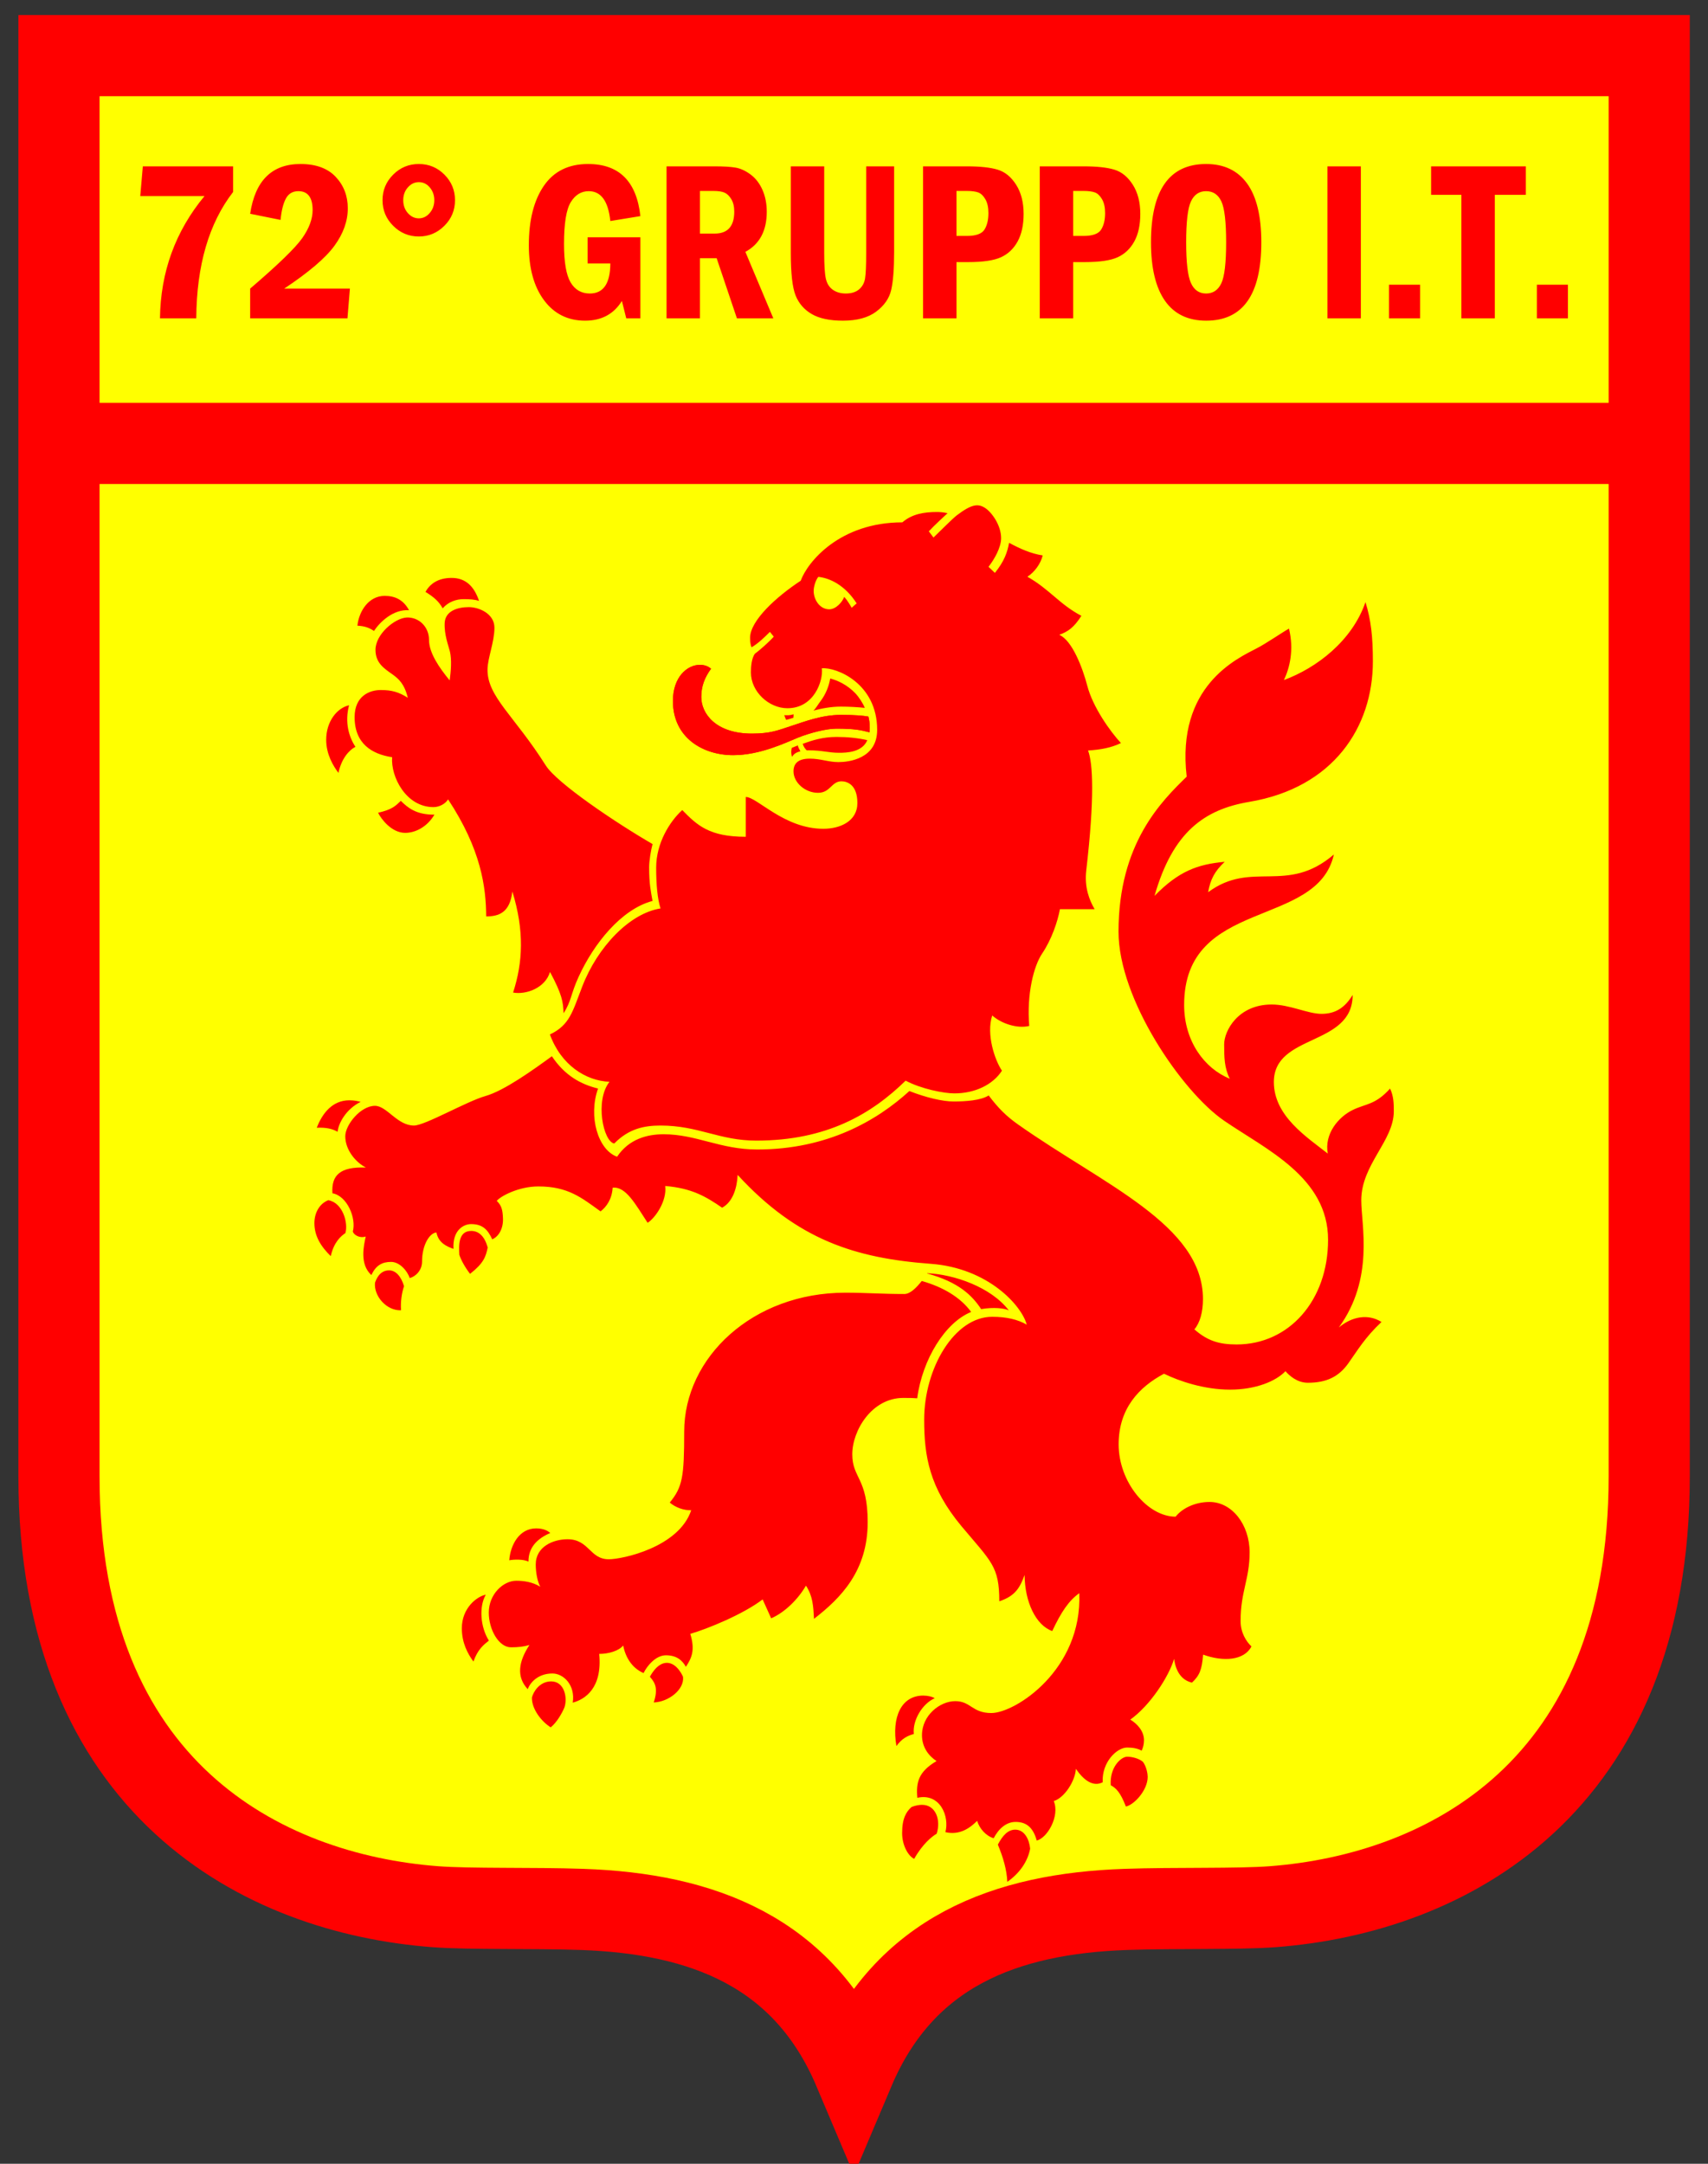 <?xml version="1.0" encoding="UTF-8" standalone="no"?>
<!-- Created with Inkscape (http://www.inkscape.org/) -->
<svg
   xmlns:dc="http://purl.org/dc/elements/1.1/"
   xmlns:cc="http://web.resource.org/cc/"
   xmlns:rdf="http://www.w3.org/1999/02/22-rdf-syntax-ns#"
   xmlns:svg="http://www.w3.org/2000/svg"
   xmlns="http://www.w3.org/2000/svg"
   xmlns:xlink="http://www.w3.org/1999/xlink"
   xmlns:sodipodi="http://sodipodi.sourceforge.net/DTD/sodipodi-0.dtd"
   xmlns:inkscape="http://www.inkscape.org/namespaces/inkscape"
   id="svg2"
   sodipodi:version="0.32"
   inkscape:version="0.45pre1"
   width="300"
   height="380"
   version="1.0"
   sodipodi:docbase="C:\Documents and Settings\Flanker\Desktop"
   sodipodi:docname="72° Gruppo-Patch.svg"
   inkscape:output_extension="org.inkscape.output.svg.inkscape"
   sodipodi:modified="true">
  <rect width="100%" height="100%" fill="#333333" stroke="none"/>
  <defs
     id="defs5" />
  <sodipodi:namedview
     inkscape:window-height="1003"
     inkscape:window-width="1280"
     inkscape:pageshadow="2"
     inkscape:pageopacity="0.0"
     guidetolerance="10.0"
     gridtolerance="10.0"
     objecttolerance="10.0"
     borderopacity="1.0"
     bordercolor="#666666"
     pagecolor="#ffffff"
     id="base"
     inkscape:zoom="1.2071778"
     inkscape:cx="226.67351"
     inkscape:cy="123.7125"
     inkscape:window-x="-4"
     inkscape:window-y="-4"
     inkscape:current-layer="svg2"
     inkscape:showpageshadow="false"
     width="300px"
     height="380px" />
  <g
     id="g22906"
     transform="matrix(1.121,0,0,1.121,-963.456,28.851)">
    <defs
       id="defs22908">
      <polygon
         id="XMLID_5_"
         points="469.759,342.928 529.124,342.161 529.124,440.221 469.759,440.221 469.759,342.928 " />
    </defs>
    <clipPath
       id="XMLID_23_">
      <use
         height="1063.966"
         width="602.035"
         y="0"
         x="0"
         xlink:href="#XMLID_5_"
         id="use22912" />
    </clipPath>
  </g>
  <g
     style="stroke:#000000;stroke-width:2.262;stroke-miterlimit:4;stroke-dasharray:none;stroke-opacity:1"
     id="g24507"
     transform="matrix(0.746,0,0,0.746,-902.201,-207.685)">
    <g
       style="fill:#000000;fill-opacity:1;stroke:#000000;stroke-width:1.363;stroke-miterlimit:4;stroke-dasharray:none;stroke-opacity:1"
       transform="matrix(1.66,0,0,1.66,-197.803,53.471)"
       id="g24483">
      <defs
         id="defs24485" />
      <clipPath
         id="clipPath24489">
        <polygon
           id="use24491"
           points="469.759,342.928 529.124,342.161 529.124,440.221 469.759,440.221 469.759,342.928 " />
      </clipPath>
    </g>
    <g
       style="fill:#000000;fill-opacity:1;stroke:#000000;stroke-width:1.363;stroke-miterlimit:4;stroke-dasharray:none;stroke-opacity:1"
       transform="matrix(1.66,0,0,1.66,-115.306,53.471)"
       id="g24495">
      <defs
         id="defs24497" />
      <clipPath
         id="clipPath24501">
        <polygon
           id="use24503"
           points="469.759,342.928 529.124,342.161 529.124,440.221 469.759,440.221 469.759,342.928 " />
      </clipPath>
    </g>
  </g>
  <g
     id="g12312"
     transform="matrix(1.697,0,0,1.697,3.227,2.823)">
    <path
       sodipodi:nodetypes="ccsscssccc"
       id="path6480"
       d="M 4.203,4.094 L 4.203,151.125 C 4.203,183.449 25.288,194.302 43.141,195.656 C 46.765,195.931 53.276,195.761 58.359,195.938 C 70.791,196.369 81.266,200.296 86.484,212.625 C 91.703,200.296 102.178,196.369 114.609,195.938 C 119.692,195.761 126.203,195.931 129.828,195.656 C 147.681,194.302 168.797,183.449 168.797,151.125 L 168.797,4.094 L 4.203,4.094 z "
       style="fill:#ffff00;fill-opacity:1;fill-rule:evenodd;stroke:#ff0000;stroke-width:8.4;stroke-linecap:butt;stroke-linejoin:miter;stroke-miterlimit:4;stroke-dasharray:none;stroke-opacity:1" />
    <path
       d="M 87.978,72.492 C 87.394,72.397 86.706,72.32 85.117,72.32 C 83.15,72.32 81.354,73.022 79.988,73.467 C 78.618,73.913 77.852,74.256 75.926,74.256 C 72.153,74.256 70.681,72.158 70.681,70.467 C 70.681,69.355 71.027,68.463 71.69,67.544 C 71.379,67.257 70.95,67.14 70.538,67.14 C 69.24,67.14 67.749,68.383 67.749,70.88 C 67.749,74.713 70.89,76.487 73.983,76.487 C 76.817,76.487 79.52,75.144 80.724,74.661 C 81.931,74.182 83.619,73.743 84.672,73.743 C 86.561,73.743 87.248,73.9 88.087,74.123 C 88.102,74.023 88.121,73.832 88.121,73.668 C 88.121,73.155 88.058,72.813 87.978,72.492"
       style="fill:#ff0000;fill-opacity:1"
       id="path4779" />
    <path
       d="M 87.608,71.593 C 87.408,71.105 86.995,70.467 86.624,70.08 C 85.794,69.206 84.77,68.74 84.028,68.556 C 83.897,69.328 83.575,70.185 83.004,70.925 C 82.726,71.297 82.511,71.691 82.286,71.876 C 83.17,71.642 84.131,71.463 85.13,71.463 C 85.961,71.463 86.853,71.514 87.608,71.593 M 81.796,75.986 C 83.247,75.986 83.814,76.241 84.945,76.241 C 85.72,76.241 87.341,76.196 87.867,74.933 C 86.893,74.713 85.827,74.601 84.688,74.601 C 83.257,74.601 82.171,74.953 81.189,75.307 C 81.256,75.617 81.447,75.839 81.598,75.992 C 81.667,75.992 81.732,75.986 81.796,75.986"
       style="fill:#ff0000;fill-opacity:1"
       id="path4783" />
    <path
       d="M 110.528,88.42 C 111.411,80.827 111.215,77.309 110.713,76.004 C 112.011,75.924 113.113,75.724 114.117,75.234 C 112.998,74.023 111.206,71.509 110.635,69.302 C 110.161,67.48 109.072,64.594 107.731,64.032 C 108.619,63.717 109.256,63.282 110.024,62.067 C 107.731,60.859 106.742,59.324 104.437,58.022 C 105.168,57.548 105.807,56.697 106.02,55.815 C 104.822,55.636 103.677,55.127 102.541,54.511 C 102.358,55.509 102.04,56.428 101.073,57.622 L 100.412,56.995 C 101.013,56.22 101.716,55.006 101.716,54.029 C 101.716,52.671 100.732,51.339 100.056,50.903 C 99.322,50.431 98.663,50.505 97.121,51.673 C 96.607,52.082 95.406,53.305 94.717,53.964 L 94.233,53.324 C 94.905,52.601 95.761,51.837 96.175,51.445 C 95.724,51.345 95.361,51.322 95.072,51.322 C 93.774,51.322 92.506,51.515 91.493,52.394 C 85.014,52.394 81.678,56.493 80.974,58.435 C 78.486,60.068 75.734,62.557 75.734,64.344 C 75.734,64.816 75.793,65.114 75.887,65.324 C 76.555,64.941 77.203,64.308 77.788,63.729 L 78.184,64.224 C 77.687,64.786 76.657,65.687 76.222,65.997 C 75.9,66.47 75.819,67.253 75.819,67.926 C 75.819,69.919 77.676,71.631 79.602,71.631 C 82.35,71.631 83.32,68.801 83.16,67.498 C 84.652,67.364 88.887,69.039 88.887,73.87 C 88.887,76.885 85.916,77.205 84.878,77.205 C 83.833,77.205 83.062,76.848 81.911,76.848 C 80.759,76.848 80.229,77.302 80.229,78.164 C 80.229,79.333 81.442,80.384 82.76,80.384 C 84.056,80.384 84.151,79.194 85.189,79.194 C 85.799,79.194 86.839,79.55 86.839,81.441 C 86.839,83.315 85.072,84.106 83.316,84.106 C 79.257,84.106 76.467,80.813 75.286,80.813 L 75.286,84.933 C 71.524,84.933 70.275,83.765 68.714,82.169 C 67.426,83.337 66.013,85.582 66.013,88.125 C 66.013,89.889 66.143,91.339 66.465,92.349 C 63.251,92.858 59.938,96.345 58.363,100.429 C 57.354,103.029 57.08,104.411 55.016,105.392 C 56.172,108.572 58.743,110.189 61.182,110.29 C 59.646,112.233 60.543,116.489 61.675,116.676 C 63.162,115.156 64.749,114.817 66.461,114.817 C 70.411,114.817 72.543,116.377 76.374,116.377 C 83.663,116.377 88.31,113.617 91.834,110.171 C 93.437,111.027 95.784,111.489 96.877,111.489 C 99.028,111.489 100.868,110.583 101.803,109.14 C 101.064,108.05 100.157,105.376 100.797,103.424 C 101.686,104.23 103.345,104.821 104.627,104.51 C 104.351,101.195 105.101,98.286 105.966,97.013 C 106.949,95.555 107.575,93.68 107.804,92.427 L 111.396,92.427 C 110.873,91.536 110.318,90.188 110.528,88.42 z M 86.248,61.236 C 86.248,61.236 85.868,60.52 85.472,60.106 C 85.301,60.629 84.619,61.393 83.931,61.393 C 82.941,61.393 82.316,60.391 82.316,59.488 C 82.316,59.069 82.501,58.407 82.794,58.035 C 83.975,58.156 85.551,58.884 86.764,60.78 C 86.761,60.772 86.248,61.236 86.248,61.236 z M 136.669,135.717 C 140.362,130.644 138.993,125.11 138.993,122.563 C 138.993,118.84 142.361,116.413 142.361,113.34 C 142.361,112.493 142.338,111.766 141.975,110.992 C 140.438,112.687 139.507,112.538 138.142,113.189 C 136.596,113.928 135.151,115.712 135.527,117.717 C 133.356,116.01 129.946,113.831 129.946,110.315 C 129.946,105.272 138.101,106.664 138.101,101.3 C 137.287,102.642 136.3,103.258 134.877,103.258 C 133.464,103.258 131.588,102.291 129.717,102.291 C 126.221,102.291 124.802,105.04 124.802,106.401 C 124.802,107.763 124.82,108.856 125.385,109.973 C 122.762,108.91 120.66,106.088 120.66,102.339 C 120.66,91.195 134.443,94.481 136.157,86.765 C 131.288,90.946 127.664,87.312 123.144,90.671 C 123.372,89.361 123.807,88.51 124.858,87.524 C 122.021,87.779 120.084,88.51 117.596,91.047 C 119.483,84.432 122.755,82.103 127.404,81.32 C 136.106,79.857 140.195,73.588 140.195,66.781 C 140.195,64.229 139.999,62.493 139.429,60.652 C 138.036,64.679 134.356,67.466 130.989,68.713 C 131.6,67.416 132.037,65.576 131.512,63.388 C 130.812,63.782 129.15,64.93 128.184,65.424 C 126.145,66.489 119.831,69.307 120.924,78.711 C 118.31,81.262 113.868,85.624 113.868,94.757 C 113.868,101.75 120.448,111.328 124.785,114.309 C 129.126,117.289 135.557,120.17 135.557,126.637 C 135.557,132.924 131.518,137.472 126.091,137.472 C 124.273,137.472 123.072,137.095 121.721,135.912 C 122.306,135.216 122.608,134.108 122.608,132.769 C 122.608,125.098 112.277,120.928 103.457,114.696 C 102.287,113.874 101.423,113.023 100.429,111.703 C 99.615,112.22 98.05,112.328 96.789,112.328 C 95.691,112.328 93.972,111.933 92.219,111.246 C 88.901,114.278 83.756,117.296 76.472,117.296 C 72.637,117.296 70.178,115.719 66.777,115.719 C 65.065,115.719 63.192,116.218 61.968,118.043 C 59.998,117.347 58.968,113.883 59.998,110.988 C 58.196,110.544 56.554,109.641 55.22,107.646 C 53.245,109.081 50.289,111.209 48.347,111.762 C 46.412,112.307 42.079,114.817 40.948,114.817 C 39.201,114.817 38.147,112.777 36.904,112.777 C 35.426,112.777 33.835,114.74 33.835,115.925 C 33.835,117.339 34.913,118.631 35.971,119.163 C 33.263,119.065 32.391,119.975 32.504,121.825 C 34.03,122.097 34.991,124.39 34.615,125.791 C 34.733,126.148 35.323,126.507 35.952,126.303 C 35.757,127.216 35.288,129.154 36.534,130.289 C 37.016,129.273 37.656,128.929 38.577,128.929 C 39.492,128.929 40.284,129.904 40.504,130.602 C 41.108,130.449 41.782,129.804 41.782,128.907 C 41.782,127.122 42.587,125.927 43.269,125.883 C 43.489,126.975 44.338,127.331 45.035,127.581 C 44.923,125.635 46.09,125.016 46.855,125.016 C 48.065,125.016 48.587,125.603 49.047,126.592 C 49.752,126.293 50.191,125.432 50.158,124.456 C 50.128,123.485 49.988,123.078 49.514,122.612 C 49.885,122.146 51.753,121.119 53.822,121.119 C 56.889,121.119 58.281,122.279 60.257,123.701 C 60.864,123.236 61.436,122.444 61.509,121.254 C 62.855,121.086 63.856,122.933 65.129,124.881 C 65.914,124.39 67.144,122.635 66.948,121.072 C 69.67,121.301 71.119,122.134 72.841,123.321 C 73.978,122.701 74.383,121.231 74.446,119.925 C 80.628,126.658 86.637,128.549 94.443,129.127 C 100.395,129.568 103.857,133.47 104.37,135.423 C 103.438,134.886 102.274,134.609 100.788,134.609 C 96.89,134.609 93.752,139.921 93.752,145.264 C 93.752,149.043 94.292,152.288 97.614,156.28 C 100.71,159.975 101.528,160.428 101.528,164.049 C 103.228,163.501 103.686,162.567 104.146,161.327 C 104.17,164.119 105.308,166.531 107.008,167.13 C 107.93,165.173 108.713,163.989 109.809,163.213 C 110.122,171.158 103.174,175.616 100.703,175.616 C 98.715,175.616 98.576,174.385 96.97,174.385 C 95.385,174.385 93.525,175.851 93.525,177.905 C 93.525,179.187 94.249,180.074 95.033,180.585 C 93.136,181.699 92.905,182.831 93.044,184.388 C 95.413,183.857 96.385,186.332 95.949,187.942 C 97.415,188.288 98.482,187.527 99.237,186.772 C 99.471,187.572 100.144,188.332 100.946,188.573 C 101.453,187.595 102.243,186.884 103.209,186.884 C 104.185,186.884 104.993,187.303 105.403,188.812 C 106.5,188.546 107.809,186.285 107.167,184.726 C 108.284,184.388 109.4,182.614 109.454,181.388 C 110.199,182.475 111.178,183.315 112.231,182.78 C 112.123,180.695 113.7,179.187 114.752,179.187 C 115.363,179.187 115.866,179.284 116.261,179.51 C 116.397,179.237 116.505,178.85 116.505,178.432 C 116.505,177.445 115.758,176.699 115.088,176.296 C 117.112,174.85 119.047,171.912 119.623,170.008 C 119.783,171.243 120.351,172.21 121.468,172.469 C 122.234,171.751 122.505,171.158 122.621,169.571 C 124.722,170.331 126.878,170.179 127.627,168.723 C 127.068,168.193 126.504,167.287 126.504,166.095 C 126.504,163.012 127.437,161.79 127.437,158.985 C 127.437,156.115 125.61,153.772 123.293,153.772 C 121.766,153.772 120.448,154.443 119.777,155.294 C 116.872,155.294 113.881,151.728 113.881,147.811 C 113.881,144.081 116.015,141.86 118.576,140.502 C 120.153,141.266 122.714,142.147 125.411,142.147 C 128.098,142.147 130.169,141.266 131.147,140.238 C 131.519,140.668 132.337,141.435 133.464,141.435 C 135.418,141.435 136.663,140.799 137.639,139.444 C 138.604,138.088 139.377,136.746 141.087,135.146 C 139.742,134.292 138.058,134.544 136.669,135.717 M 57.978,99.447 C 59.559,95.977 62.415,92.427 65.637,91.573 C 65.461,90.569 65.286,89.847 65.286,88.087 C 65.286,87.408 65.471,86.314 65.64,85.688 C 61.845,83.491 55.744,79.384 54.592,77.559 C 51.308,72.367 48.519,70.431 48.558,67.605 C 48.572,66.435 49.274,64.774 49.274,63.3 C 49.274,61.825 47.652,61.166 46.622,61.166 C 45.431,61.166 44.182,61.577 44.123,62.805 C 44.069,64.032 44.508,65.125 44.665,65.758 C 44.869,66.609 44.772,67.809 44.641,68.75 C 43.558,67.432 42.504,65.909 42.504,64.563 C 42.504,63.184 41.429,62.181 40.187,62.244 C 38.943,62.311 36.963,63.974 36.963,65.586 C 36.963,66.992 37.904,67.539 38.768,68.161 C 39.329,68.574 39.947,69.073 40.308,70.546 C 39.362,69.949 38.64,69.746 37.504,69.746 C 36.368,69.746 34.801,70.347 34.801,72.554 C 34.801,75.323 36.63,76.392 38.685,76.698 C 38.529,78.728 40.128,81.863 42.962,81.863 C 43.582,81.863 44.201,81.518 44.475,81.061 C 47.889,86.233 48.403,90.132 48.42,93.175 C 49.714,93.175 50.876,92.798 51.128,90.595 C 52.392,94.699 52.211,97.951 51.205,101.054 C 52.562,101.3 54.533,100.578 55.026,98.921 C 56.285,101.273 56.388,102.032 56.427,103.196 C 57.246,101.942 57.162,101.227 57.978,99.447 M 102.515,133.947 C 100.673,131.536 96.836,130.213 94.076,130.102 C 94.067,130.102 94.087,130.079 94.052,130.124 C 97.352,131.025 98.732,132.423 99.65,133.814 C 100.965,133.589 102.082,133.73 102.515,133.947 M 93.502,130.903 C 92.929,131.632 92.292,132.251 91.701,132.251 C 89.329,132.251 87.768,132.115 85.59,132.115 C 75.989,132.115 68.914,138.824 68.914,146.5 C 68.914,151.194 68.735,152.227 67.421,153.834 C 67.997,154.334 68.886,154.66 69.641,154.626 C 68.369,158.46 62.523,159.702 61.11,159.702 C 59.129,159.702 59.076,157.631 56.836,157.631 C 55.382,157.631 53.549,158.375 53.549,160.241 C 53.549,161.089 53.728,162.019 54.017,162.545 C 53.207,162.044 52.295,161.925 51.533,161.925 C 50.186,161.925 48.689,163.317 48.689,165.222 C 48.689,166.998 49.73,168.814 50.986,168.814 C 51.719,168.814 52.295,168.753 52.895,168.575 C 51.768,170.296 51.524,171.863 52.719,173.144 C 52.948,172.518 53.738,171.523 55.279,171.523 C 56.427,171.523 57.665,172.735 57.377,174.541 C 58.642,174.201 60.461,173.047 60.118,169.496 C 61.11,169.496 62.163,169.175 62.596,168.627 C 62.832,169.791 63.46,170.941 64.71,171.48 C 65.05,170.766 65.954,169.64 67.022,169.64 C 68.198,169.64 68.749,170.225 69.09,170.834 C 69.7,169.899 70.06,169.104 69.545,167.42 C 71.272,166.927 75.022,165.4 77.033,163.856 L 77.916,165.815 C 79.354,165.192 80.73,163.799 81.516,162.432 C 82.224,163.501 82.277,164.538 82.35,165.867 C 85.145,163.705 87.907,160.891 87.907,155.866 C 87.907,151.28 86.311,151.324 86.311,148.841 C 86.311,146.375 88.332,143.005 91.588,143.005 C 92.318,143.005 92.646,143.014 93.031,143.044 C 93.573,138.985 95.934,135.196 98.614,134.108 C 97.534,132.615 95.711,131.524 93.502,130.903"
       style="fill:#ff0000;fill-opacity:1"
       id="path4785" />
    <path
       d="M 87.978,72.493 C 87.394,72.397 86.706,72.321 85.117,72.321 C 83.15,72.321 81.354,73.022 79.988,73.467 C 78.618,73.913 77.852,74.256 75.926,74.256 C 72.153,74.256 70.681,72.158 70.681,70.467 C 70.681,69.356 71.027,68.463 71.69,67.544 C 71.379,67.257 70.95,67.14 70.538,67.14 C 69.24,67.14 67.749,68.383 67.749,70.881 C 67.749,74.713 70.89,76.487 73.983,76.487 C 76.817,76.487 79.52,75.145 80.724,74.662 C 81.931,74.183 83.619,73.743 84.672,73.743 C 86.561,73.743 87.248,73.901 88.087,74.123 C 88.102,74.023 88.121,73.832 88.121,73.668 C 88.121,73.155 88.058,72.813 87.978,72.493 M 79.273,72.348 C 79.321,72.517 79.418,72.755 79.477,72.837 C 79.477,72.837 80.218,72.627 80.218,72.619 C 80.232,72.542 80.237,72.36 80.237,72.253 C 79.886,72.374 79.564,72.363 79.273,72.348 M 80.072,76.665 C 80.267,76.346 80.52,76.19 80.944,76.089 C 80.809,75.851 80.724,75.69 80.67,75.478 C 80.67,75.474 80.047,75.742 80.047,75.734 C 79.998,75.956 79.944,76.226 80.072,76.665 M 46.084,60.341 C 46.725,60.341 47.217,60.371 47.684,60.525 C 47.18,59.039 46.318,58.144 44.841,58.144 C 43.407,58.144 42.587,58.784 42.136,59.59 C 43.054,60.157 43.538,60.602 43.914,61.293 C 44.519,60.602 45.344,60.341 46.084,60.341 M 40.435,61.486 C 39.861,60.43 39.01,60.002 37.914,60.002 C 36.27,60.002 35.255,61.566 35.091,63.089 C 35.855,63.129 36.327,63.305 36.805,63.634 C 37.426,62.695 38.8,61.376 40.435,61.486 M 34.229,71.322 C 32.976,71.603 31.86,73.005 31.86,74.895 C 31.86,76.411 32.591,77.605 33.128,78.322 C 33.434,76.873 34.196,75.981 34.888,75.623 C 34.221,74.619 33.757,73.094 34.229,71.322 M 39.586,81.215 C 39.002,81.764 38.68,82.117 37.231,82.446 C 37.543,83.083 38.621,84.528 40.034,84.528 C 41.114,84.528 42.324,83.895 43.064,82.642 C 41.182,82.665 40.29,81.919 39.586,81.215 M 32.075,122.541 C 31.108,122.933 30.639,123.912 30.639,124.912 C 30.639,126.267 31.318,127.343 32.333,128.332 C 32.655,126.875 33.396,126.244 33.845,125.95 C 34.163,124.912 33.573,122.795 32.075,122.541 M 35.426,112.366 C 35.171,112.298 34.758,112.203 34.259,112.203 C 32.509,112.203 31.459,113.544 30.884,115.047 C 31.841,114.996 32.514,115.156 33.04,115.465 C 33.138,114.554 33.918,113.116 35.426,112.366 M 38.371,129.804 C 37.366,129.804 37.036,130.758 36.912,131.08 C 36.771,132.481 38.133,134.008 39.61,133.932 C 39.539,133.056 39.689,132.1 39.918,131.441 C 39.626,130.467 39.093,129.804 38.371,129.804 M 46.874,125.723 C 45.494,125.723 45.597,127.286 45.641,128.19 C 45.812,128.754 46.3,129.594 46.752,130.165 C 48.158,129.057 48.378,128.411 48.577,127.436 C 48.264,126.308 47.684,125.723 46.874,125.723 M 55.051,156.984 C 54.806,156.767 54.377,156.507 53.588,156.507 C 51.861,156.507 50.933,158.187 50.807,159.807 C 51.318,159.709 52.266,159.689 52.797,159.942 C 52.788,158.441 53.748,157.545 55.051,156.984 M 48.378,163.369 C 47.422,163.556 45.899,164.774 45.899,166.842 C 45.899,168.365 46.51,169.485 47.1,170.287 C 47.552,169.014 48.158,168.552 48.7,168.118 C 47.815,166.726 47.659,164.609 48.378,163.369 M 55.149,172.341 C 53.904,172.341 53.28,173.484 53.153,174.014 C 53.127,175.269 54.236,176.572 55.1,177.095 C 55.757,176.569 56.299,175.569 56.518,175.037 C 56.851,174.082 56.548,172.341 55.149,172.341 M 67.12,170.419 C 66.052,170.419 65.367,171.875 65.364,171.863 C 65.944,172.518 66.217,173.114 65.763,174.519 C 67.29,174.471 68.949,173.189 68.793,171.863 C 68.793,171.863 68.198,170.419 67.12,170.419 M 94.842,174.085 C 94.614,173.927 94.126,173.809 93.657,173.809 C 91.373,173.809 90.37,176.057 90.88,179.032 C 91.457,178.235 92.059,177.953 92.683,177.785 C 92.526,176.382 93.56,174.646 94.842,174.085 M 93.534,185.115 C 93.247,185.115 92.843,185.175 92.439,185.344 C 91.897,185.832 91.47,186.512 91.47,188.039 C 91.47,189.245 92.048,190.372 92.716,190.708 C 93.61,189.129 94.564,188.389 95.048,188.102 C 95.506,186.679 94.951,185.115 93.534,185.115 M 103.181,187.684 C 102.444,187.684 101.889,188.255 101.378,189.233 C 101.928,190.55 102.306,191.85 102.358,193.084 C 103.686,192.161 104.483,190.922 104.721,189.655 C 104.64,188.733 104.155,187.684 103.181,187.684 M 113.065,183.091 C 113.592,183.368 114.058,183.797 114.629,185.29 C 115.449,185.137 116.887,183.629 116.887,182.221 C 116.887,181.925 116.779,181.202 116.401,180.672 C 115.981,180.306 115.255,180.135 114.765,180.135 C 114.134,180.135 112.933,181.22 113.065,183.091 M 80.237,72.253 C 79.886,72.374 79.564,72.363 79.273,72.348 C 79.321,72.517 79.418,72.755 79.477,72.837 C 79.477,72.837 80.218,72.627 80.218,72.619 C 80.232,72.542 80.237,72.36 80.237,72.253 M 80.944,76.089 C 80.809,75.851 80.724,75.69 80.67,75.478 C 80.67,75.474 80.047,75.742 80.047,75.734 C 79.998,75.956 79.944,76.226 80.072,76.665 C 80.267,76.346 80.52,76.19 80.944,76.089"
       style="fill:#ff0000;fill-opacity:1"
       id="path4787" />
    <path
       id="text6458"
       d="M 12.881,15.551 L 22.227,15.551 L 22.227,18.201 C 19.722,21.436 18.451,25.796 18.412,31.281 L 14.656,31.281 C 14.717,26.479 16.254,22.262 19.265,18.628 L 12.616,18.628 L 12.881,15.551 z M 27.136,21.094 L 23.99,20.46 C 24.505,17.026 26.241,15.309 29.199,15.309 C 30.796,15.309 32.012,15.753 32.846,16.64 C 33.679,17.527 34.096,18.612 34.096,19.895 C 34.096,21.217 33.635,22.509 32.713,23.773 C 31.791,25.037 30.059,26.514 27.516,28.204 L 34.315,28.204 L 34.062,31.281 L 23.99,31.281 L 23.99,28.204 C 26.871,25.738 28.668,23.996 29.383,22.978 C 30.097,21.96 30.455,20.994 30.455,20.08 C 30.455,18.774 29.963,18.121 28.98,18.121 C 28.388,18.121 27.956,18.378 27.683,18.893 C 27.41,19.408 27.228,20.141 27.136,21.094 L 27.136,21.094 z M 45.193,19.054 C 45.193,20.091 44.825,20.977 44.087,21.71 C 43.35,22.444 42.47,22.811 41.448,22.811 C 40.419,22.811 39.535,22.444 38.798,21.71 C 38.06,20.977 37.691,20.091 37.691,19.054 C 37.691,18.025 38.058,17.143 38.792,16.409 C 39.526,15.676 40.411,15.309 41.448,15.309 C 42.485,15.309 43.369,15.676 44.099,16.409 C 44.828,17.143 45.193,18.025 45.193,19.054 L 45.193,19.054 z M 43.05,19.054 C 43.05,18.547 42.896,18.109 42.589,17.74 C 42.282,17.372 41.901,17.187 41.448,17.187 C 41.01,17.187 40.632,17.368 40.313,17.729 C 39.994,18.09 39.835,18.532 39.835,19.054 C 39.835,19.584 39.994,20.03 40.313,20.391 C 40.632,20.752 41.01,20.933 41.448,20.933 C 41.886,20.933 42.263,20.748 42.578,20.379 C 42.893,20.011 43.05,19.569 43.05,19.054 L 43.05,19.054 z M 58.918,22.892 L 64.38,22.892 L 64.38,31.281 L 62.917,31.281 L 62.467,29.483 C 61.622,30.843 60.355,31.523 58.665,31.523 C 56.875,31.523 55.455,30.818 54.407,29.408 C 53.358,27.998 52.834,26.103 52.834,23.721 C 52.834,21.132 53.35,19.083 54.384,17.573 C 55.417,16.064 56.944,15.309 58.964,15.309 C 62.183,15.309 63.988,17.107 64.38,20.702 L 61.269,21.209 C 61.054,19.15 60.309,18.121 59.033,18.121 C 58.257,18.121 57.637,18.501 57.172,19.262 C 56.707,20.022 56.475,21.463 56.475,23.583 C 56.475,25.465 56.702,26.79 57.155,27.559 C 57.608,28.327 58.273,28.711 59.149,28.711 C 60.554,28.711 61.261,27.674 61.269,25.6 L 58.918,25.6 L 58.918,22.892 z M 67.088,15.551 L 72.032,15.551 C 72.992,15.551 73.728,15.595 74.239,15.684 C 74.75,15.772 75.266,16.01 75.789,16.398 C 76.311,16.786 76.72,17.316 77.016,17.988 C 77.312,18.66 77.46,19.415 77.46,20.253 C 77.46,22.219 76.722,23.602 75.247,24.401 L 78.14,31.281 L 74.371,31.281 L 72.274,25.058 L 70.545,25.058 L 70.545,31.281 L 67.088,31.281 L 67.088,15.551 z M 70.545,18.098 L 70.545,22.511 L 72.067,22.511 C 73.419,22.511 74.095,21.755 74.095,20.241 C 74.095,19.719 73.995,19.29 73.795,18.956 C 73.595,18.622 73.363,18.395 73.098,18.276 C 72.833,18.157 72.443,18.098 71.928,18.098 L 70.545,18.098 z M 79.949,15.551 L 83.406,15.551 L 83.406,24.539 C 83.406,25.807 83.464,26.691 83.579,27.19 C 83.694,27.689 83.934,28.068 84.299,28.325 C 84.664,28.582 85.111,28.711 85.641,28.711 C 86.218,28.711 86.675,28.569 87.013,28.285 C 87.351,28 87.558,27.624 87.635,27.155 C 87.712,26.687 87.75,25.815 87.75,24.539 L 87.75,15.551 L 90.643,15.551 L 90.643,24.401 C 90.643,26.168 90.541,27.486 90.337,28.354 C 90.134,29.222 89.615,29.967 88.782,30.589 C 87.948,31.212 86.802,31.523 85.342,31.523 C 83.974,31.523 82.899,31.294 82.115,30.837 C 81.332,30.38 80.775,29.739 80.444,28.913 C 80.114,28.087 79.949,26.629 79.949,24.539 L 79.949,15.551 z M 93.639,15.551 L 98.168,15.551 C 99.543,15.551 100.609,15.666 101.366,15.897 C 102.122,16.127 102.758,16.648 103.273,17.458 C 103.787,18.269 104.045,19.273 104.045,20.472 C 104.045,21.624 103.837,22.577 103.423,23.329 C 103.008,24.082 102.433,24.626 101.7,24.96 C 100.966,25.294 99.839,25.461 98.318,25.461 L 97.096,25.461 L 97.096,31.281 L 93.639,31.281 L 93.639,15.551 z M 97.096,18.098 L 97.096,22.753 L 98.168,22.753 C 99.113,22.753 99.721,22.534 99.994,22.096 C 100.267,21.659 100.403,21.09 100.403,20.391 C 100.403,19.799 100.298,19.321 100.086,18.956 C 99.875,18.591 99.629,18.357 99.349,18.253 C 99.068,18.15 98.675,18.098 98.168,18.098 L 97.096,18.098 z M 105.716,15.551 L 110.245,15.551 C 111.62,15.551 112.686,15.666 113.442,15.897 C 114.199,16.127 114.835,16.648 115.35,17.458 C 115.864,18.269 116.122,19.273 116.122,20.472 C 116.122,21.624 115.914,22.577 115.499,23.329 C 115.084,24.082 114.51,24.626 113.777,24.96 C 113.043,25.294 111.915,25.461 110.394,25.461 L 109.173,25.461 L 109.173,31.281 L 105.716,31.281 L 105.716,15.551 z M 109.173,18.098 L 109.173,22.753 L 110.245,22.753 C 111.189,22.753 111.798,22.534 112.071,22.096 C 112.344,21.659 112.48,21.09 112.48,20.391 C 112.48,19.799 112.374,19.321 112.163,18.956 C 111.952,18.591 111.706,18.357 111.426,18.253 C 111.145,18.15 110.752,18.098 110.245,18.098 L 109.173,18.098 z M 128.648,23.41 C 128.648,28.819 126.746,31.523 122.944,31.523 C 121.054,31.523 119.629,30.833 118.668,29.454 C 117.708,28.075 117.228,26.061 117.228,23.41 C 117.228,18.009 119.129,15.309 122.932,15.309 C 124.791,15.309 126.209,15.985 127.184,17.337 C 128.16,18.689 128.648,20.714 128.648,23.41 L 128.648,23.41 z M 125.006,23.41 C 125.006,21.29 124.841,19.878 124.511,19.175 C 124.18,18.472 123.654,18.121 122.932,18.121 C 122.218,18.121 121.695,18.474 121.365,19.181 C 121.035,19.888 120.869,21.297 120.869,23.41 C 120.869,25.484 121.033,26.886 121.359,27.616 C 121.686,28.346 122.21,28.711 122.932,28.711 C 123.647,28.711 124.171,28.361 124.505,27.662 C 124.839,26.963 125.006,25.546 125.006,23.41 L 125.006,23.41 z M 135.493,15.551 L 138.95,15.551 L 138.95,31.281 L 135.493,31.281 L 135.493,15.551 z M 141.865,27.801 L 145.081,27.801 L 145.081,31.281 L 141.865,31.281 L 141.865,27.801 z M 146.221,15.551 L 156.028,15.551 L 156.028,18.501 L 152.813,18.501 L 152.813,31.281 L 149.356,31.281 L 149.356,18.501 L 146.221,18.501 L 146.221,15.551 z M 157.169,27.801 L 160.384,27.801 L 160.384,31.281 L 157.169,31.281 L 157.169,27.801 z "
       style="font-size:23.6px;font-style:normal;font-weight:normal;fill:#ff0000;fill-opacity:1;stroke:none;stroke-width:1px;stroke-linecap:butt;stroke-linejoin:miter;stroke-opacity:1;font-family:Lello" />
    <path
       id="path11330"
       d="M 2.298,44.224 L 170.702,44.224"
       style="fill:none;fill-rule:evenodd;stroke:#ff0000;stroke-width:8.4;stroke-linecap:butt;stroke-linejoin:miter;stroke-miterlimit:4;stroke-dasharray:none;stroke-opacity:1" />
  </g>
</svg>
